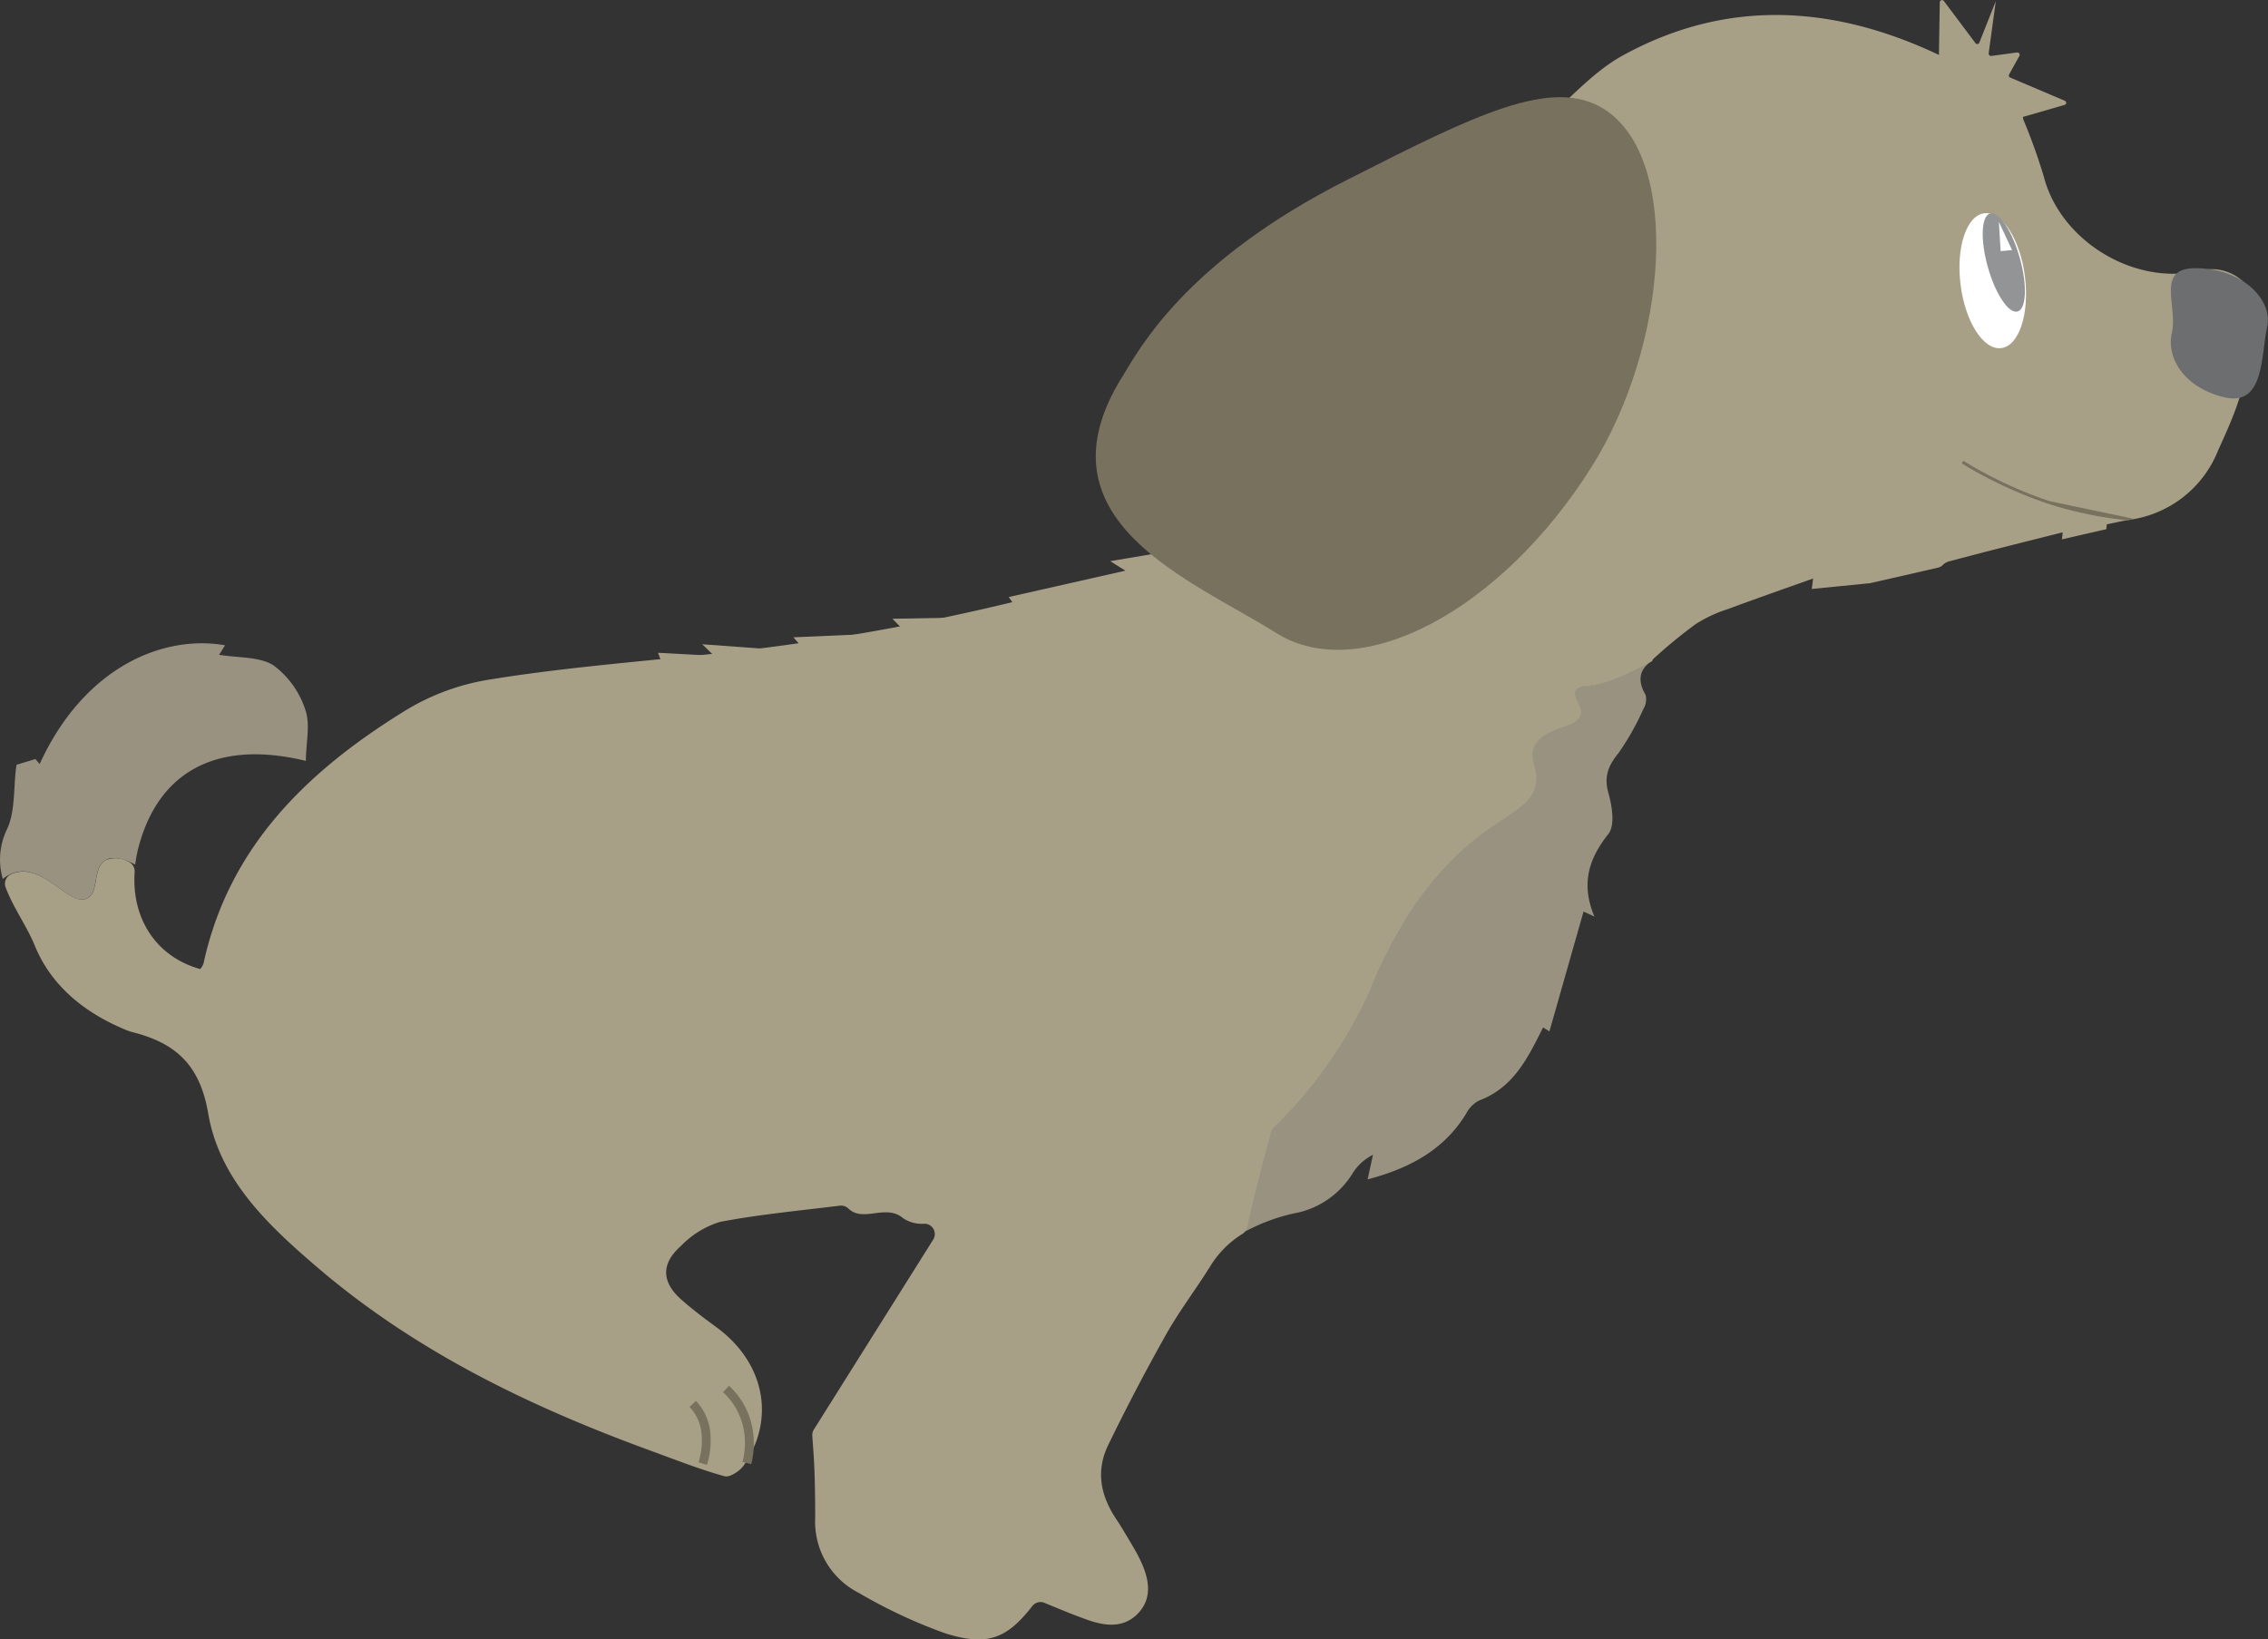 <svg xmlns="http://www.w3.org/2000/svg" viewBox="0 0 257.96 186.5"><rect x="0" y="0" width="257.96" height="186.5" fill="#333333" stroke="none"/><defs><style>.cls-1{fill:#a89f87;}.cls-2,.cls-8{fill:none;}.cls-3{fill:#999280;}.cls-4{fill:#fff;}.cls-5{fill:#6d6e70;}.cls-6{fill:#78715e;}.cls-7{fill:#929496;}.cls-8{stroke:#78715e;stroke-miterlimit:10;}</style></defs><title>running dog</title><g id="Layer_2" data-name="Layer 2"><g id="Layer_18" data-name="Layer 18"><polyline class="cls-1" points="108.27 70.27 101.5 70.39 103.02 71.94 90.24 72.5 91.7 74.16 79.87 73.29 81.23 74.61 74.84 74.26 75.58 76.21 96.68 76.52 108.27 70.27"/><path class="cls-2" d="M221.6,63.9a1.91,1.91,0,0,0-.85.62l13.77-3.15c0-.27.06-.53.08-.8C230.12,61.71,225.85,62.75,221.6,63.9Z"/><path class="cls-3" d="M180.51,78c-.25,0-1.07,0-1.38.55-.44.75.77,1.59.6,2.61-.29,1.73-4.11,1.39-5.27,3.65-.73,1.4.39,2.24.17,4.09-.36,3.06-3.73,3.62-8.32,7.71a37.39,37.39,0,0,0-7.34,9.32,49.44,49.44,0,0,0-3.32,6.87,50.66,50.66,0,0,1-11.08,15.67s-1.75,6.29-2.91,11.61a21.52,21.52,0,0,1,6.13-2.17,9.9,9.9,0,0,0,6.06-4.44,5.74,5.74,0,0,1,2.31-2.1l-.61,2.8c4.63-1.23,8.64-3.26,11.22-7.5a3.46,3.46,0,0,1,1.45-1.47c3.94-1.47,5.56-4.87,7.29-8.32l.72.45,3.88-13.63,1.24.57c-1.51-3.58-.76-6.46,1.59-9.4.77-1,.42-3.17,0-4.65-.54-1.91,0-3.13,1.16-4.57a29.78,29.78,0,0,0,2.82-5,2.1,2.1,0,0,0,.24-1.62c-.75-1.28-.84-2.49.25-3.48l.5-.45C183.91,77.31,181.75,77.93,180.51,78Z"/><path class="cls-1" d="M239.62,59.65c.94-.19,1.8-.39,2.66-.53a12.68,12.68,0,0,0,10-7.87c1.76-3.89,3.56-7.76,3.27-12.2a1.61,1.61,0,0,1,.26-1.11c1.61-1.65,1.37-3.29.1-5a5.26,5.26,0,0,0-5.74-2.14c-7.39,1.74-15.8-3.36-17.7-10.68a65.24,65.24,0,0,0-2.31-6.45,1.18,1.18,0,0,1,.21-1.18l1-1.2-3.07.54.13-.46a1.17,1.17,0,0,0-.59-1.35C225.22,8.67,222.66,7.23,220,6c-11.86-5.48-23.82-6.08-35.46.33-3.49,1.92-6.22,5.21-9.37,7.8A10.1,10.1,0,0,1,172,16a13.05,13.05,0,0,1-4.29.63c-7.81-.23-13.7,3.68-19.21,8.6-2.26,2-5,3.51-7.14,5.66-3.8,3.89-5.62,9-8,13.84-1.43,3-.06,5.29.32,8,.53,3.71,3.87,4.73,5.67,7.16h0a1.18,1.18,0,0,1-.76,1.86l-12.31,2.09L128,64.92l-13.27,3,.41.58a258.07,258.07,0,0,1-36.11,6.09c-7.8.81-15.63,1.46-23.36,2.72a26.24,26.24,0,0,0-9.53,3.5c-11.08,6.82-20.11,15.45-23,28.83a2.2,2.2,0,0,1-.37.6c-5-1.39-7.8-5.74-7.46-11A1.21,1.21,0,0,0,14.55,98,2.93,2.93,0,0,0,12,97.86c-1.5.89-.69,3.65-2.09,4.34-1.91.94-4.63-3.55-7.83-3a3.29,3.29,0,0,0-.85.27,1.18,1.18,0,0,0-.59,1.48c.86,2.3,2.41,4.4,3.32,6.63,1.88,4.62,5.76,7.71,10.45,9.62a5.89,5.89,0,0,0,.75.24c4.85,1.25,7.58,3.72,8.52,9.22,1.29,7.59,6.91,12.82,12.62,17.69,11.21,9.54,24.2,15.76,37.89,20.75,2.73,1,5.44,2.07,8.23,2.84.59.16,1.77-.62,2.21-1.28,3.6-5.3,2.31-11.64-3.07-15.62-1.36-1-2.71-2-4-3.14-2.31-2-2.42-4.11-.13-6.14A10.44,10.44,0,0,1,81.9,139c4.49-.85,9.06-1.28,13.6-1.84a1.19,1.19,0,0,1,1,.33c1.71,1.63,4.25-.59,6.23,1.1a3.8,3.8,0,0,0,2.41.62,1.18,1.18,0,0,1,1,1.81L92.57,162.62a1.18,1.18,0,0,0-.18.71l.14,2c.17,2.45.18,4.9.19,7.35a9.08,9.08,0,0,0,5,8.55,58,58,0,0,0,9.77,4.57c4.76,1.5,7,.67,9.93-3.1a1.17,1.17,0,0,1,1.37-.36c1.59.65,3.21,1.34,4.86,1.92,1.95.69,4,1,5.66-.59,2.78-2.72.34-6.43-1.2-9-.35-.59-.7-1.18-1.08-1.75-1.82-2.67-2.44-5.5-1-8.5q3.11-6.41,6.61-12.63c1.5-2.66,3.37-5.11,5-7.72a11.19,11.19,0,0,1,3.67-3.7,1.19,1.19,0,0,0,.54-.75c1-4.53,2.38-9.59,2.72-10.83a1.16,1.16,0,0,1,.3-.51,50.45,50.45,0,0,0,10.86-15.45,49.44,49.44,0,0,1,3.32-6.87,37.39,37.39,0,0,1,7.34-9.32c4.59-4.09,8-4.65,8.32-7.71.21-1.85-.9-2.68-.17-4.09,1.17-2.26,5-1.92,5.27-3.65.17-1-1-1.86-.6-2.61.3-.51,1.12-.54,1.38-.55,1.23-.07,3.36-.67,7.31-2.81A1.21,1.21,0,0,0,188,75a58.11,58.11,0,0,1,4.86-4,15.55,15.55,0,0,1,3.64-1.7c3.14-1.17,6.3-2.27,9.72-3.49L206.07,67l6.37-.63.14,0,7.79-1.78a1.22,1.22,0,0,0,.58-.29,1.58,1.58,0,0,1,.65-.41c4.25-1.15,8.52-2.2,13-3.33,0,.27-.05.53-.08.8l5.05-1.16C239.59,60,239.61,59.84,239.62,59.65Z"/><path class="cls-3" d="M9.89,102.2c1.4-.69.6-3.45,2.09-4.34.87-.52,2.13-.17,3.4.5a15.08,15.08,0,0,1,.41-2.11c2.32-8.58,9-12.12,19-9.69,0-2,.53-4.12-.06-5.81a10.22,10.22,0,0,0-3.64-5.07c-1.61-1-4-.83-6.17-1.19l.68-1.08c-6.93-1.23-16,2.37-21.09,13.51l-.48-.57L1.88,87C1.5,89.41,1.8,92.17.8,94.33A7.88,7.88,0,0,0,.32,100a3.73,3.73,0,0,1,1.74-.83C5.26,98.65,8,103.14,9.89,102.2Z"/><path class="cls-1" d="M230.09,13.3l4.75-1.37a.25.25,0,0,0,0-.47l-6.19-2.63a.26.26,0,0,1-.14-.36l1.18-2.12a.27.27,0,0,0-.29-.38l-2.89.39a.28.28,0,0,1-.32-.3L227,.13l-1.88,4.74a.26.26,0,0,1-.46,0L221.1.12a.26.26,0,0,0-.47.11l-.1,6a.27.27,0,0,0,.08.19l7.61,7.42a.28.28,0,0,0,.29.07l1.56-.59Z"/><ellipse class="cls-4" cx="226.65" cy="31.93" rx="3.69" ry="7.73" transform="translate(-2.21 28.58) rotate(-7.18)"/><path class="cls-5" d="M257.86,37.22c-.7,3-.25,9-4.75,8s-6.78-4.37-6.08-7.38-1.92-7.37,2.71-7.33C255.17,30.53,258.57,34.21,257.86,37.22Z"/><path class="cls-6" d="M181.06,53.06C170.74,69.51,154.66,78,145.14,72S117.38,59.22,127.7,42.77c1.87-3,7.08-13,25.56-22.33,14.45-7.33,23.28-11.8,29.24-8C191.32,18.13,189.72,39.26,181.06,53.06Z"/><path class="cls-6" d="M242.6,59l-.51.2A43.37,43.37,0,0,1,233,57.32a48.39,48.39,0,0,1-9.87-4.6l.18-.3A47.87,47.87,0,0,0,233.07,57"/><ellipse class="cls-7" cx="227.91" cy="29.87" rx="1.89" ry="5.79" transform="translate(0.41 62.7) rotate(-15.68)"/><polygon class="cls-4" points="227.35 25.24 227.55 28.57 228.85 28.45 227.35 25.24"/><path class="cls-8" d="M78.79,159.71a5.54,5.54,0,0,1,1.51,3.43,8.72,8.72,0,0,1-.37,3.36"/><path class="cls-6" d="M85.45,166.56l-1-.25a8.59,8.59,0,0,0,.11-3.84,7.62,7.62,0,0,0-2.32-4.09l.67-.74a8.63,8.63,0,0,1,2.63,4.63A9.6,9.6,0,0,1,85.45,166.56Z"/></g></g></svg>